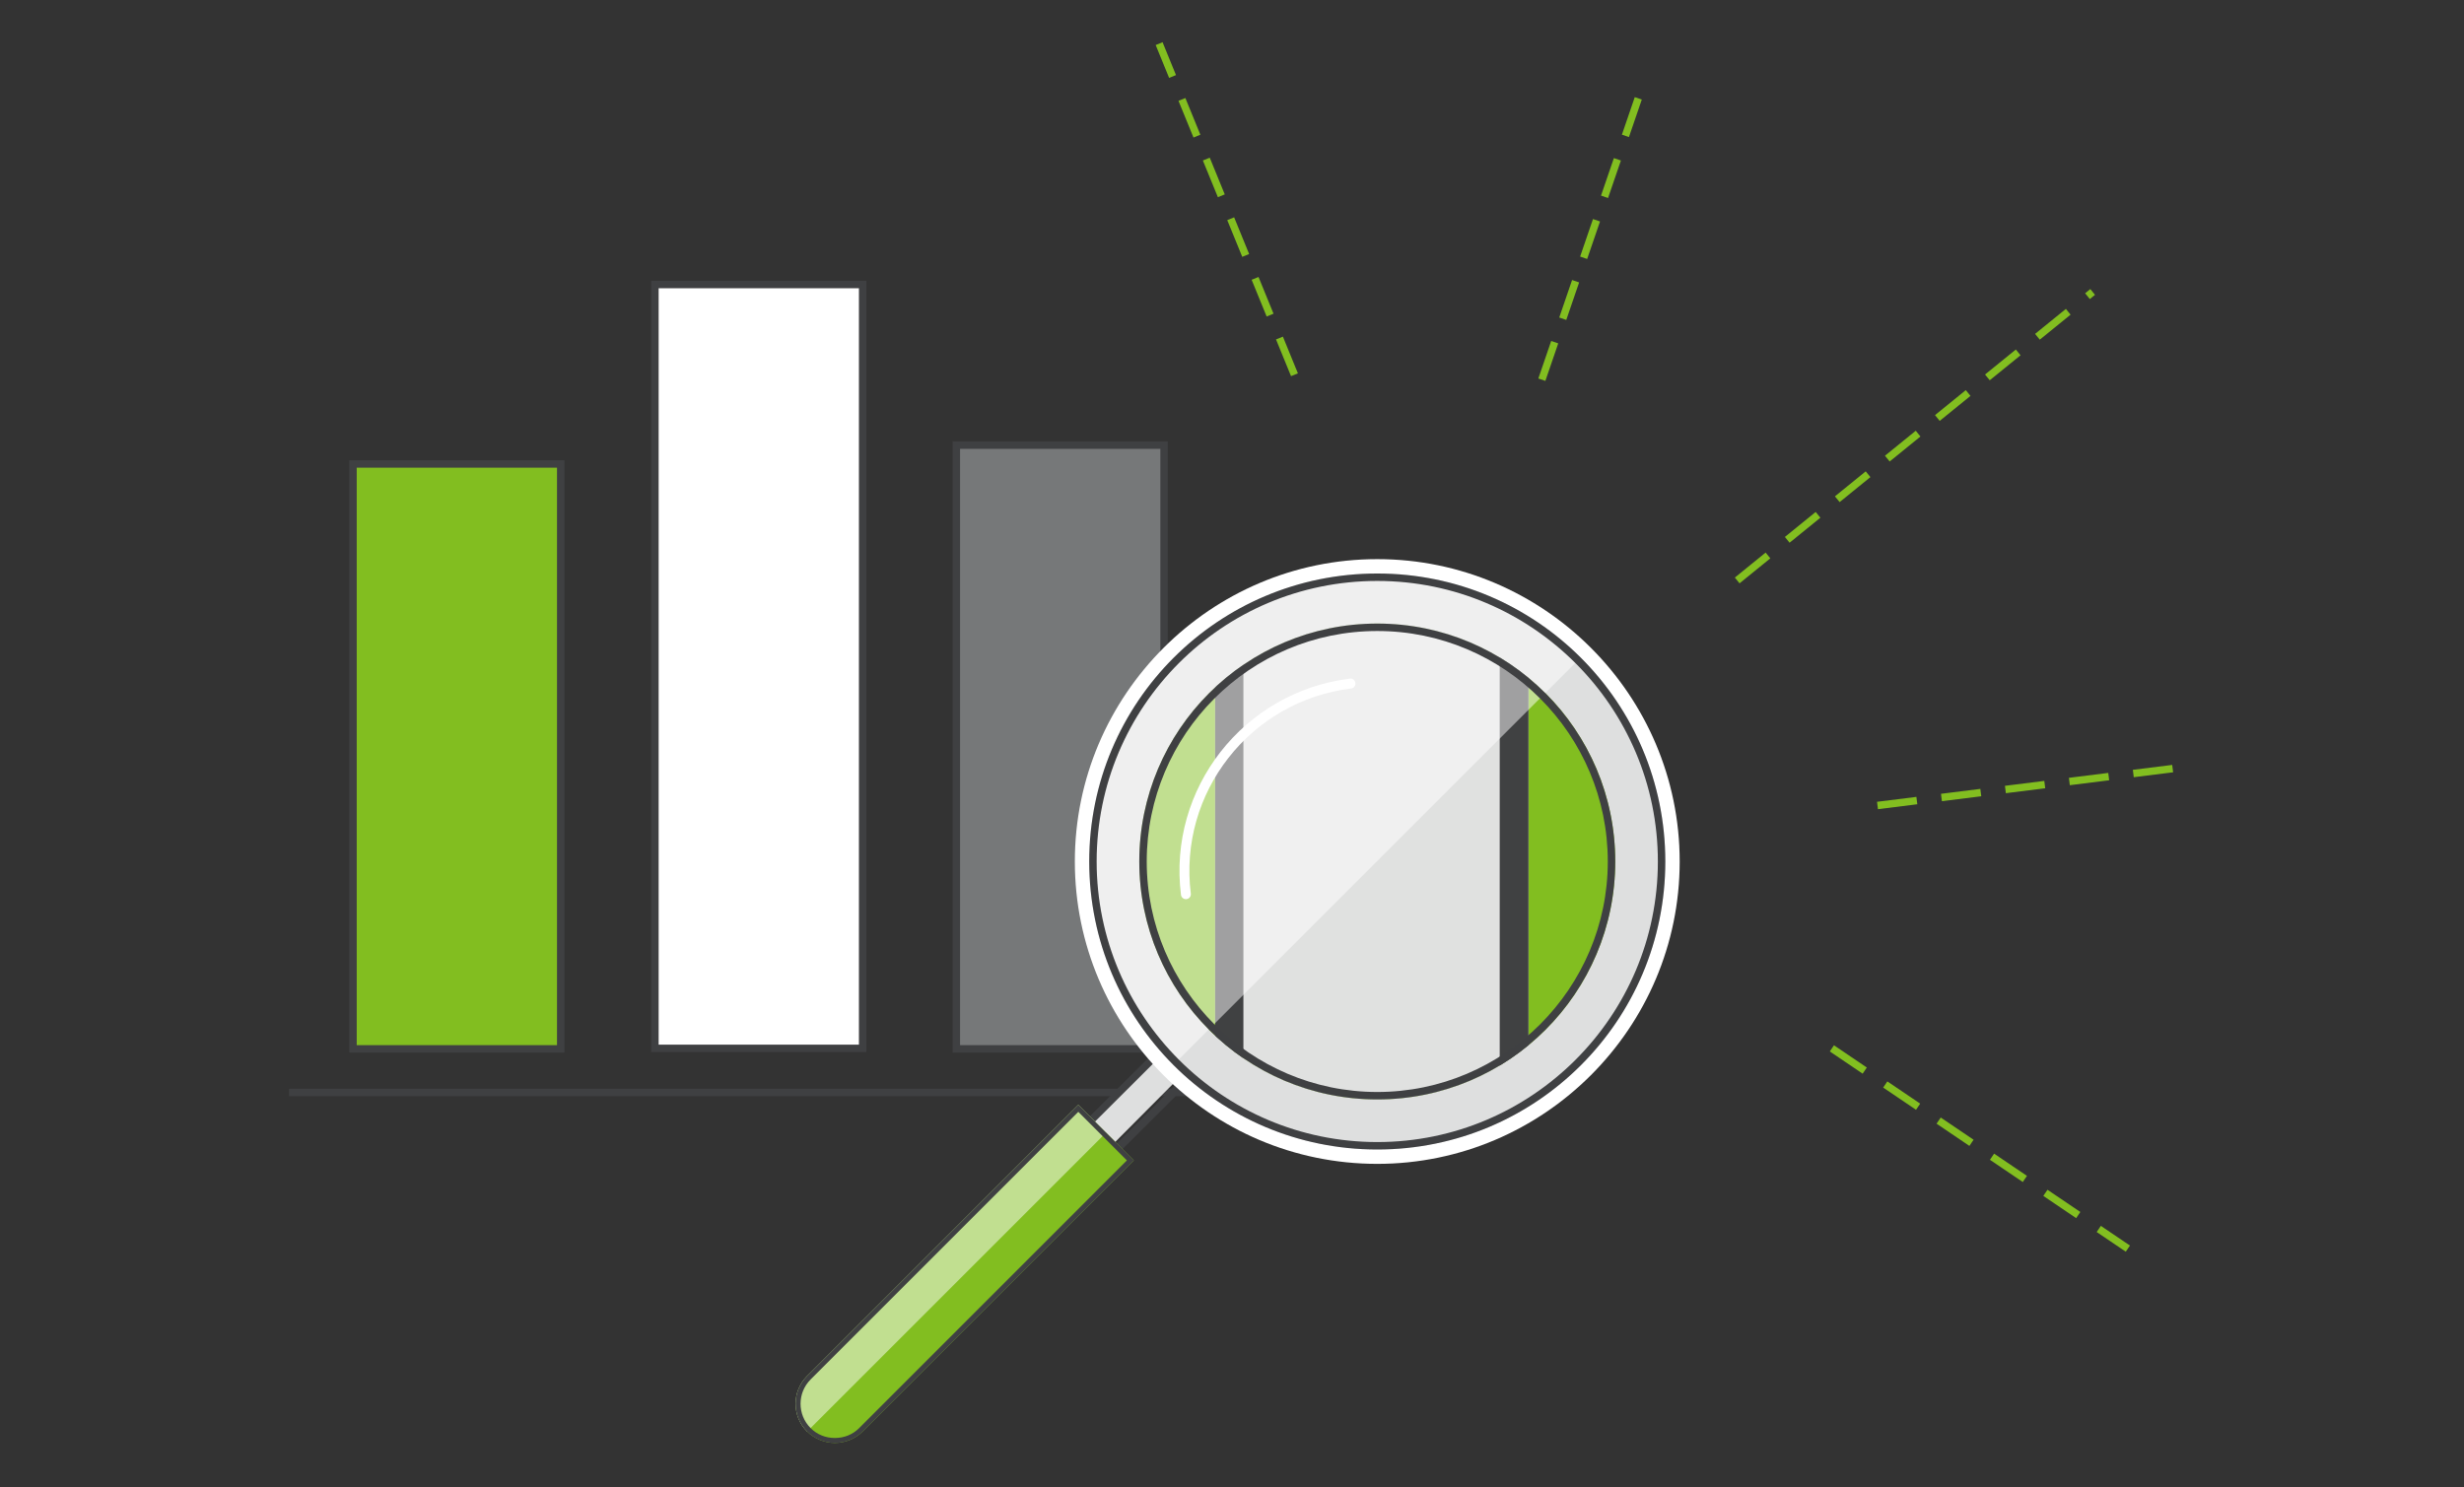 <?xml version="1.0" encoding="utf-8"?>
<!-- Generator: Adobe Illustrator 21.0.2, SVG Export Plug-In . SVG Version: 6.00 Build 0)  -->
<svg version="1.1" id="Layer_1" xmlns="http://www.w3.org/2000/svg" xmlns:xlink="http://www.w3.org/1999/xlink" x="0px" y="0px"
	 viewBox="0 0 497 300" style="enable-background:new 0 0 497 300;" xml:space="preserve">
<rect x="0" y="0" width="497" height="300" fill="#333333" stroke="none"/>
<g>
	<g>
		<rect x="71.2" y="93.2" style="fill:#82BE20;" width="41.9" height="118"/>
		<rect x="132.1" y="57.1" style="fill:#FFFFFF;" width="41.9" height="154.1"/>
		<rect x="192.9" y="89.4" style="fill:#767879;" width="41.9" height="121.8"/>
		<rect x="253.8" y="133.2" style="fill:#E0E1E0;" width="41.9" height="78"/>
		<line style="fill:none;stroke:#3F4042;stroke-width:1.5;stroke-miterlimit:10;" x1="58.3" y1="220.4" x2="306.3" y2="220.4"/>
		<rect x="71.2" y="93.6" style="fill:none;stroke:#3F4042;stroke-width:1.5;stroke-miterlimit:10;" width="41.9" height="118"/>
		<rect x="132.1" y="57.4" style="fill:none;stroke:#3F4042;stroke-width:1.5;stroke-miterlimit:10;" width="41.9" height="154.1"/>
		<rect x="192.9" y="89.8" style="fill:none;stroke:#3F4042;stroke-width:1.5;stroke-miterlimit:10;" width="41.9" height="121.8"/>
		<rect x="253.8" y="133.5" style="fill:none;stroke:#404142;stroke-width:2;stroke-miterlimit:10;" width="41.9" height="78"/>
		<path style="fill:#DEDFDF;" d="M166.9,287.5c0.8,0,1.5-0.3,2.1-0.9l80.7-81.1c1.2-1.2,1.2-3,0-4.2c-1.2-1.2-3-1.2-4.2,0
			l-80.7,81.1c-1.2,1.2-1.2,3,0,4.2C165.4,287.2,166.2,287.5,166.9,287.5z"/>
		<g>
			<path style="fill:#3F4042;" d="M248.1,200.4c0.8,0,1.6,0.3,2.2,0.9c0.6,0.6,0.9,1.4,0.9,2.2s-0.3,1.6-0.9,2.2l-80.8,80.6
				c-0.6,0.6-1.4,0.9-2.2,0.9s-1.6-0.3-2.2-0.9c-0.6-0.6-0.9-1.4-0.9-2.2s0.3-1.6,0.9-2.2l80.8-80.6
				C246.4,200.7,247.2,200.4,248.1,200.4 M248.1,198.9c-1.2,0-2.4,0.5-3.3,1.4L164,280.9c-1.8,1.8-1.8,4.8,0,6.6
				c0.9,0.9,2.1,1.4,3.3,1.4s2.4-0.5,3.3-1.4l80.8-80.6c1.8-1.8,1.8-4.8,0-6.6C250.4,199.4,249.3,198.9,248.1,198.9L248.1,198.9z"/>
		</g>
		<g>
			<path style="fill:#FFFFFF;" d="M277.8,234.8c33.6,0,61-27.4,61-61s-27.4-61-61-61s-61,27.4-61,61S244.1,234.8,277.8,234.8z"/>
		</g>
		<g>
			<circle style="fill:#DEDFDF;" cx="277.8" cy="173.8" r="58.1"/>
		</g>
		<g>
			<circle style="fill:#82BE20;" cx="277.8" cy="173.8" r="48"/>
		</g>
		<g>
			<defs>
				<circle id="SVGID_1_" cx="277.8" cy="173.8" r="48"/>
			</defs>
			<clipPath id="SVGID_2_">
				<use xlink:href="#SVGID_1_"  style="overflow:visible;"/>
			</clipPath>
			<g style="clip-path:url(#SVGID_2_);">
				<rect x="245.1" y="77.1" style="fill:#E0E1E0;" width="63.2" height="175.3"/>
				<g>
					<g>
						<path style="fill:#404142;" d="M308.3,252.5h-63.2V74.3h63.2V252.5z M250.8,246.7h51.7V80h-51.7V246.7z"/>
					</g>
				</g>
			</g>
		</g>
		<path style="opacity:0.5;fill:#FFFFFF;" d="M236.6,214.9l82.2-82.2c-10.5-10.5-25.1-17-41.1-17c-32.1,0-58.1,26-58.1,58.1
			C219.6,189.9,226.1,204.4,236.6,214.9z"/>
		<g>
			<path style="fill:#3F4042;" d="M277.8,117.2c31.2,0,56.6,25.4,56.6,56.6s-25.4,56.6-56.6,56.6s-56.6-25.4-56.6-56.6
				S246.5,117.2,277.8,117.2 M277.8,115.7c-32.1,0-58.1,26-58.1,58.1s26,58.1,58.1,58.1c32.1,0,58.1-26,58.1-58.1
				S309.9,115.7,277.8,115.7L277.8,115.7z"/>
		</g>
		<g>
			<path style="fill:#3F4042;" d="M277.8,127.3c25.7,0,46.5,20.9,46.5,46.5s-20.9,46.5-46.5,46.5s-46.5-20.9-46.5-46.5
				S252.1,127.3,277.8,127.3 M277.8,125.8c-26.5,0-48,21.5-48,48c0,26.5,21.5,48,48,48s48-21.5,48-48
				C325.8,147.3,304.3,125.8,277.8,125.8L277.8,125.8z"/>
		</g>
		<path style="fill:none;stroke:#FFFFFF;stroke-width:2;stroke-linecap:round;stroke-miterlimit:10;" d="M272.4,137.9
			c-20.9,2.6-35.8,21.6-33.2,42.5"/>
		<path style="fill:#82BE20;" d="M162.8,277.6l54.7-54.7l11.2,11.2L174,288.8c-1.5,1.5-3.6,2.3-5.6,2.3c-2,0-4.1-0.8-5.6-2.3
			C159.7,285.7,159.7,280.7,162.8,277.6z"/>
		<path style="opacity:0.5;fill:#FFFFFF;" d="M217.5,222.9l-54.7,54.7c-3.1,3.1-3.1,8.1,0,11.2l60.3-60.3L217.5,222.9z"/>
		<g>
			<path style="fill:#3F4042;" d="M217.5,224.3l9.8,9.8l-54,54c-1.3,1.3-3,2-4.9,2s-3.6-0.7-4.9-2c-2.7-2.7-2.7-7.1,0-9.8
				L217.5,224.3 M217.5,222.9l-54.7,54.7c-3.1,3.1-3.1,8.1,0,11.2c1.5,1.5,3.6,2.3,5.6,2.3c2,0,4.1-0.8,5.6-2.3l54.7-54.7
				L217.5,222.9L217.5,222.9z"/>
		</g>
	</g>
	<g>
		
			<line style="fill:none;stroke:#82BE20;stroke-width:1.5;stroke-miterlimit:10;stroke-dasharray:8,5;" x1="350.4" y1="117.1" x2="422.1" y2="58.9"/>
		
			<line style="fill:none;stroke:#82BE20;stroke-width:1.5;stroke-miterlimit:10;stroke-dasharray:8,5;" x1="311" y1="76.6" x2="330.6" y2="19.4"/>
		
			<line style="fill:none;stroke:#82BE20;stroke-width:1.5;stroke-miterlimit:10;stroke-dasharray:8,5;" x1="261.1" y1="75.6" x2="233.8" y2="8.8"/>
		<g>
			
				<line style="fill:none;stroke:#82BE20;stroke-width:1.5;stroke-miterlimit:10;stroke-dasharray:8,5;" x1="378.7" y1="162.5" x2="438.7" y2="155"/>
			
				<line style="fill:none;stroke:#82BE20;stroke-width:1.5;stroke-miterlimit:10;stroke-dasharray:8,5;" x1="369.5" y1="211.5" x2="429.2" y2="251.9"/>
		</g>
	</g>
</g>
</svg>
